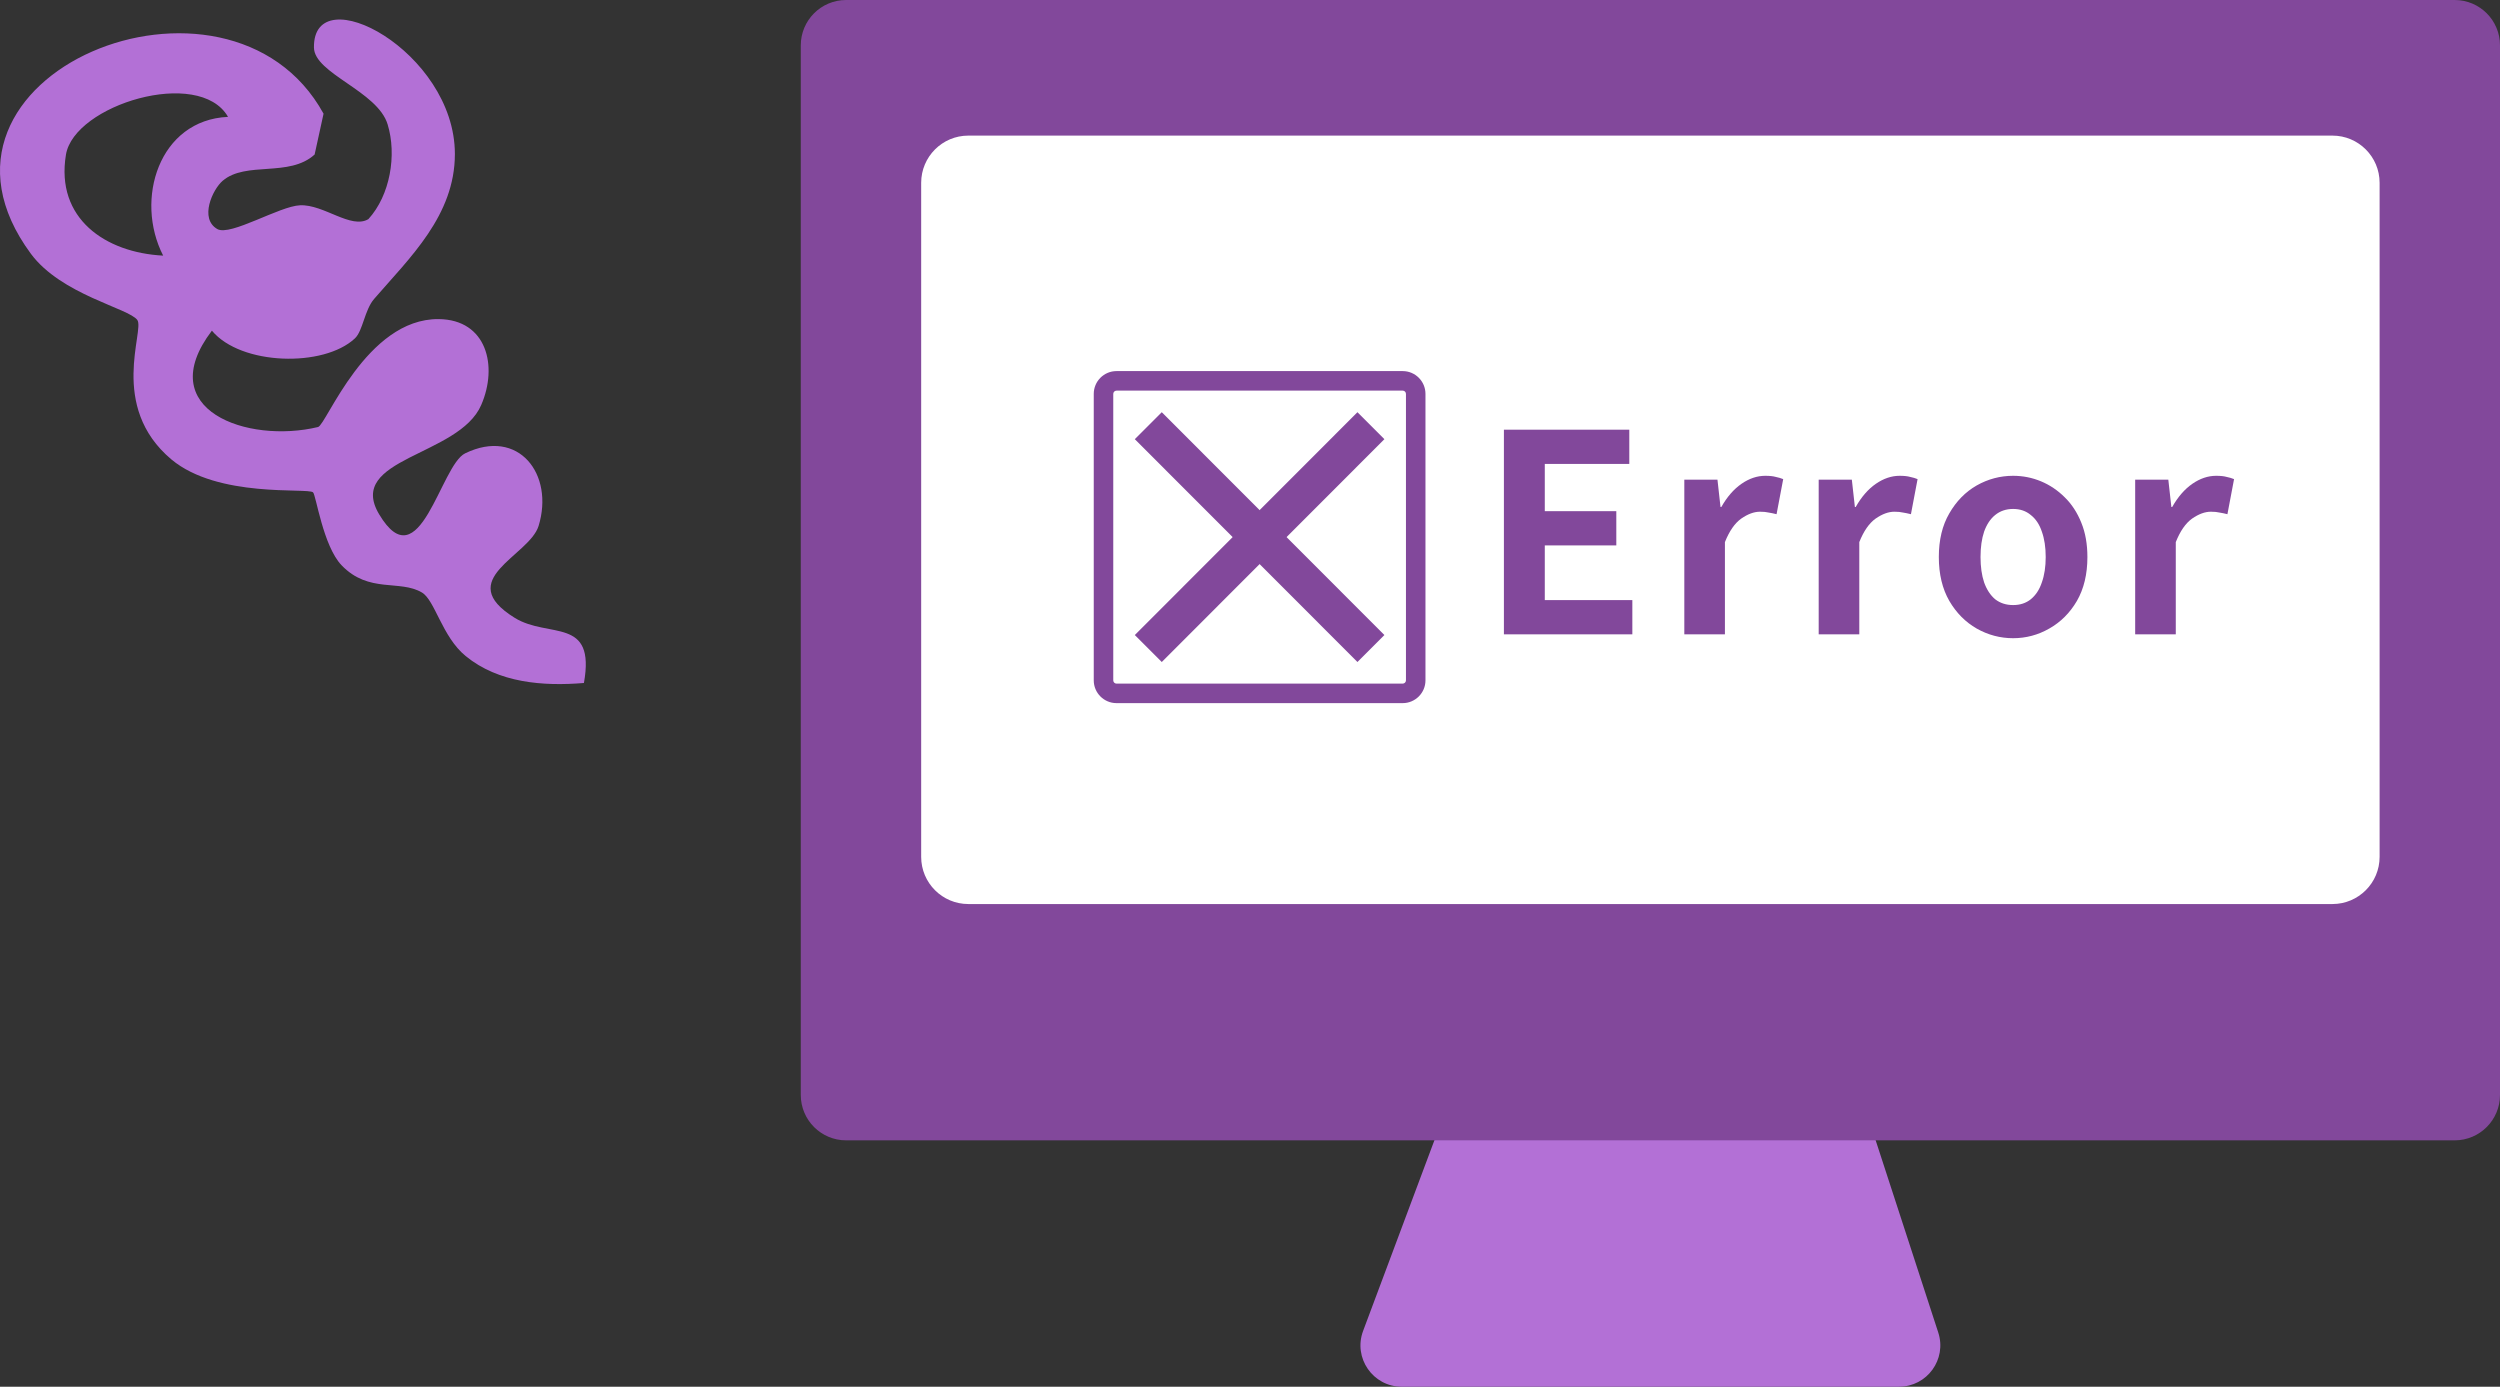 <svg width="128" height="71" viewBox="0 0 128 71" fill="none" xmlns="http://www.w3.org/2000/svg">
<rect x="0" y="0" width="128" height="71" fill="#333333" stroke="none"/>
<g clip-path="url(#clip0_278_773)">
<path d="M97.231 71H71.77C70.295 71 69.274 69.526 69.791 68.143L75.254 53.537C75.563 52.711 76.353 52.163 77.233 52.163H92.475C93.39 52.163 94.2 52.752 94.483 53.623L99.24 68.229C99.684 69.597 98.668 70.999 97.231 70.999V71Z" fill="#B370D6"/>
<path d="M125.678 0H43.322C42.039 0 41 1.04 41 2.324V56.062C41 57.345 42.039 58.386 43.322 58.386H125.678C126.961 58.386 128 57.345 128 56.062V2.324C128 1.04 126.961 0 125.678 0Z" fill="#82489B"/>
<path d="M119.421 6.943H49.579C48.245 6.943 47.164 8.026 47.164 9.361V43.87C47.164 45.205 48.245 46.287 49.579 46.287H119.421C120.755 46.287 121.836 45.205 121.836 43.87V9.361C121.836 8.026 120.755 6.943 119.421 6.943Z" fill="white"/>
<path d="M71.819 36H57.164C56.522 36 56 35.477 56 34.835V20.167C56 19.523 56.522 19 57.164 19H71.819C72.461 19 72.984 19.523 72.984 20.167V34.835C72.984 35.477 72.461 36 71.819 36ZM57.164 20.001C57.073 20.001 56.999 20.075 56.999 20.167V34.835C56.999 34.926 57.073 35.001 57.164 35.001H71.819C71.91 35.001 71.985 34.926 71.985 34.835V20.167C71.985 20.075 71.91 20 71.819 20H57.164V20.001Z" fill="#82489B"/>
<path d="M69.501 33.895L58.102 22.486L59.483 21.105L70.881 32.514L69.501 33.895Z" fill="#82489B"/>
<path d="M70.881 22.486L59.483 33.895L58.102 32.514L69.501 21.105L70.881 22.486Z" fill="#82489B"/>
<path d="M109.321 32.478V24.559H111.018L111.174 25.959H111.216C111.508 25.441 111.853 25.045 112.248 24.771C112.644 24.498 113.05 24.361 113.465 24.361C113.691 24.361 113.87 24.38 114.002 24.418C114.143 24.446 114.271 24.484 114.384 24.531L114.044 26.327C113.894 26.289 113.757 26.261 113.634 26.242C113.521 26.214 113.375 26.2 113.196 26.2C112.894 26.2 112.574 26.317 112.234 26.553C111.904 26.789 111.626 27.189 111.4 27.755V32.478H109.321Z" fill="#82489B"/>
<path d="M103.071 32.676C102.412 32.676 101.789 32.511 101.205 32.181C100.63 31.851 100.163 31.38 99.805 30.767C99.447 30.145 99.268 29.395 99.268 28.519C99.268 27.642 99.447 26.897 99.805 26.285C100.163 25.662 100.63 25.186 101.205 24.856C101.789 24.526 102.412 24.361 103.071 24.361C103.571 24.361 104.047 24.456 104.5 24.644C104.952 24.833 105.358 25.106 105.716 25.464C106.074 25.813 106.357 26.247 106.564 26.765C106.772 27.274 106.875 27.859 106.875 28.519C106.875 29.395 106.696 30.145 106.338 30.767C105.98 31.38 105.508 31.851 104.924 32.181C104.349 32.511 103.731 32.676 103.071 32.676ZM103.071 30.979C103.43 30.979 103.731 30.88 103.977 30.682C104.231 30.475 104.42 30.187 104.542 29.82C104.674 29.452 104.74 29.018 104.74 28.519C104.74 28.019 104.674 27.585 104.542 27.218C104.42 26.85 104.231 26.567 103.977 26.369C103.731 26.162 103.43 26.058 103.071 26.058C102.713 26.058 102.407 26.162 102.152 26.369C101.907 26.567 101.719 26.85 101.587 27.218C101.464 27.585 101.403 28.019 101.403 28.519C101.403 29.018 101.464 29.452 101.587 29.82C101.719 30.187 101.907 30.475 102.152 30.682C102.407 30.88 102.713 30.979 103.071 30.979Z" fill="#82489B"/>
<path d="M93.117 32.478V24.559H94.814L94.97 25.959H95.012C95.304 25.441 95.648 25.045 96.044 24.771C96.44 24.498 96.846 24.361 97.26 24.361C97.487 24.361 97.666 24.38 97.798 24.418C97.939 24.446 98.067 24.484 98.18 24.531L97.84 26.327C97.689 26.289 97.553 26.261 97.43 26.242C97.317 26.214 97.171 26.2 96.992 26.2C96.69 26.2 96.37 26.317 96.03 26.553C95.7 26.789 95.422 27.189 95.196 27.755V32.478H93.117Z" fill="#82489B"/>
<path d="M86.237 32.478V24.559H87.934L88.09 25.959H88.132C88.424 25.441 88.769 25.045 89.165 24.771C89.56 24.498 89.966 24.361 90.381 24.361C90.607 24.361 90.786 24.38 90.918 24.418C91.059 24.446 91.187 24.484 91.3 24.531L90.96 26.327C90.809 26.289 90.673 26.261 90.55 26.242C90.437 26.214 90.291 26.2 90.112 26.2C89.81 26.2 89.49 26.317 89.15 26.553C88.82 26.789 88.542 27.189 88.316 27.755V32.478H86.237Z" fill="#82489B"/>
<path d="M77 32.478V22H83.42V23.753H79.093V26.172H82.755V27.925H79.093V30.725H83.576V32.478H77Z" fill="#82489B"/>
</g>
<path d="M18.171 17.325C16.578 18.822 12.337 18.718 10.849 16.93C7.757 20.993 12.677 22.734 16.285 21.863C16.706 21.759 18.756 16.303 22.458 16.338C24.93 16.361 25.504 18.753 24.637 20.738C23.501 23.372 17.69 23.442 19.412 26.332C21.486 29.803 22.552 23.814 23.817 23.21C26.546 21.887 28.386 24.278 27.577 26.925C27.097 28.48 23.161 29.664 26.359 31.637C28.093 32.705 30.506 31.556 29.897 34.969C27.811 35.143 25.527 34.969 23.84 33.588C22.634 32.601 22.271 30.732 21.603 30.337C20.467 29.664 18.885 30.395 17.491 28.944C16.542 27.958 16.179 25.334 16.027 25.207C15.734 24.963 11.166 25.52 8.776 23.523C5.543 20.807 7.417 16.918 7.031 16.384C6.597 15.781 3.141 15.096 1.583 12.995C-5.199 3.813 11.704 -3.036 16.566 5.821L16.109 7.911C14.809 9.095 12.595 8.236 11.4 9.257C10.884 9.698 10.193 11.196 11.13 11.73C11.798 12.101 14.305 10.557 15.359 10.511C16.578 10.453 17.972 11.753 18.862 11.219C19.975 10 20.326 7.934 19.846 6.367C19.33 4.66 16.086 3.766 16.074 2.432C16.027 -1.202 23.29 2.617 23.29 7.887C23.29 11.033 20.982 13.192 19.155 15.305C18.663 15.874 18.581 16.942 18.171 17.325ZM11.669 5.972C10.182 3.43 3.797 5.368 3.376 7.922C2.837 11.184 5.391 12.937 8.354 13.088C6.878 10.209 8.143 6.146 11.669 5.984V5.972Z" fill="#B370D6"/>
<defs>
<clipPath id="clip0_278_773">
<rect width="87" height="71" fill="white" transform="translate(41)"/>
</clipPath>
</defs>
</svg>
